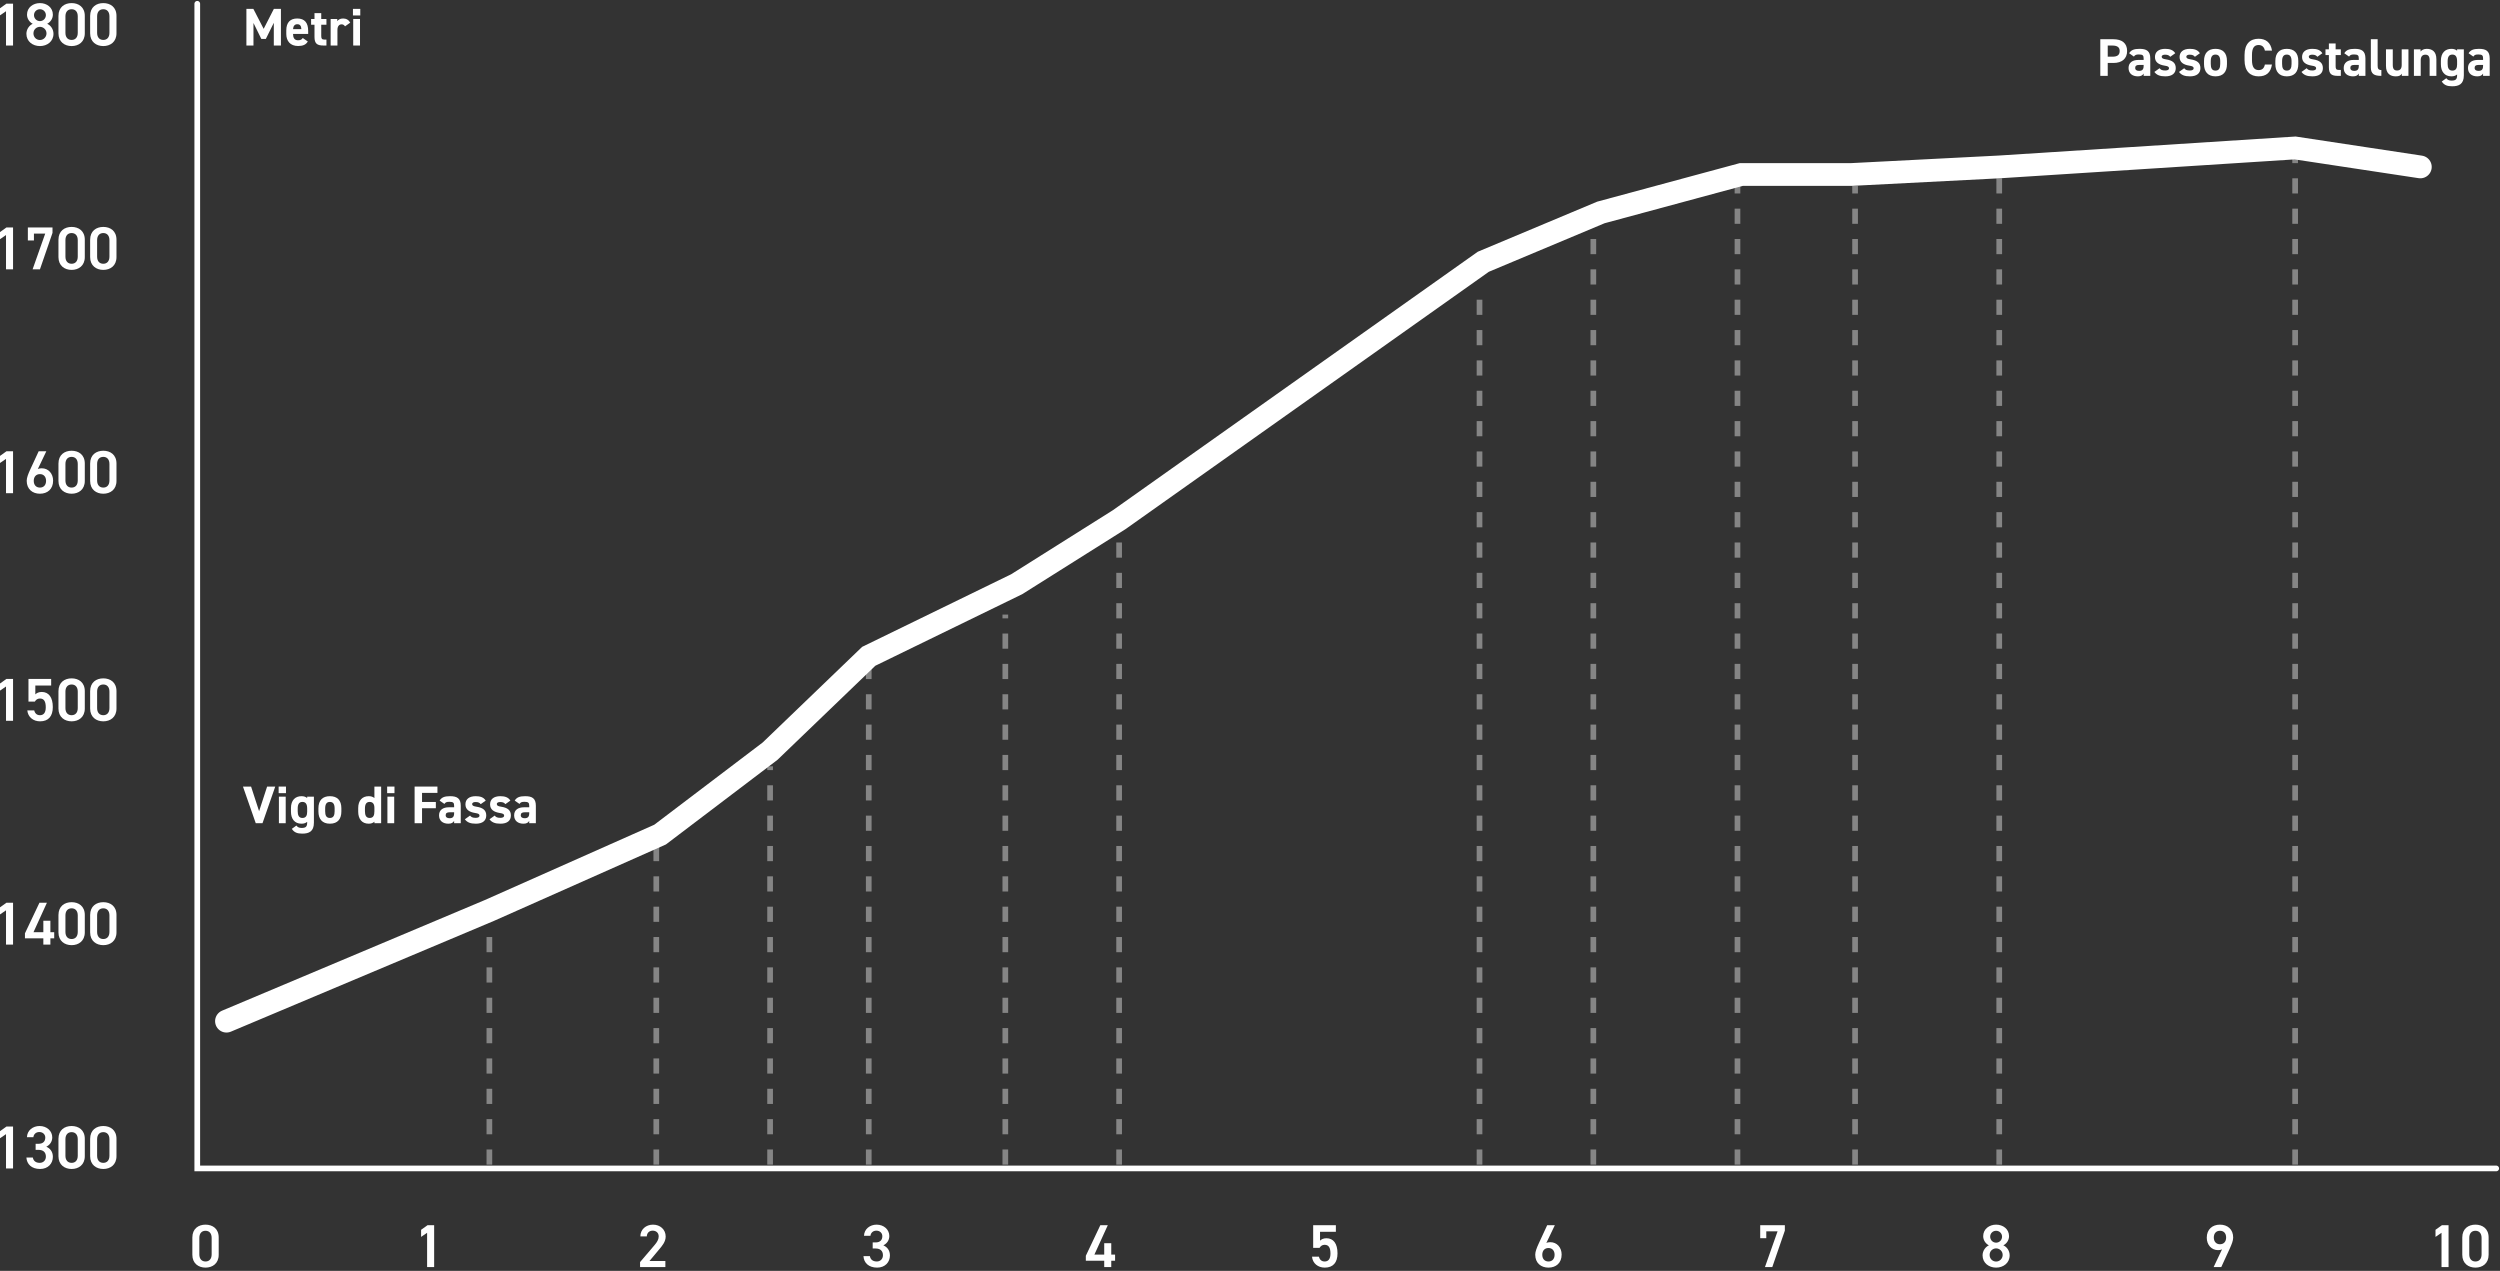 <?xml version="1.0" encoding="UTF-8"?>
<svg width="659px" height="335px" viewBox="0 0 659 335" version="1.1" xmlns="http://www.w3.org/2000/svg" xmlns:xlink="http://www.w3.org/1999/xlink">
    <rect x="0" y="0" width="659" height="335" fill="#333333" stroke="none"/>
    <title>Group 11 Copy</title>
    <g id="Page-1" stroke="none" stroke-width="1" fill="none" fill-rule="evenodd">
        <g id="Artboard" transform="translate(-835, -708)">
            <g id="Group-11-Copy" transform="translate(835, 708.816)">
                <g id="1800" fill="#FFFFFF" fill-rule="nonzero">
                    <polygon id="Path" points="3.44 0.144 1.696 0.144 0 1.36 0 3.232 1.584 2.144 1.584 11.184 3.44 11.184"></polygon>
                    <path d="M6.96,8.096 C6.96,10.112 8.624,11.328 10.528,11.328 C12.432,11.328 14.096,10.112 14.096,8.096 C14.096,6.848 13.328,5.84 12.432,5.456 C13.312,5.008 13.936,4.08 13.936,3.04 C13.936,1.136 12.32,0 10.528,0 C8.752,0 7.12,1.136 7.12,3.04 C7.12,4.08 7.744,5.008 8.624,5.456 C7.76,5.84 6.96,6.848 6.96,8.096 Z M8.816,7.984 C8.816,6.912 9.68,6.256 10.528,6.256 C11.344,6.256 12.256,6.912 12.256,7.984 C12.256,8.944 11.488,9.728 10.528,9.728 C9.536,9.728 8.816,8.944 8.816,7.984 Z M8.96,3.168 C8.96,2.304 9.648,1.616 10.528,1.616 C11.392,1.616 12.096,2.304 12.096,3.168 C12.096,4.048 11.392,4.752 10.528,4.752 C9.648,4.752 8.96,4.048 8.96,3.168 Z" id="Shape"></path>
                    <path d="M22.352,7.952 L22.352,3.376 C22.352,1.04 20.72,0 18.88,0 C17.04,0 15.408,1.04 15.408,3.392 L15.408,7.952 C15.408,10.24 17.04,11.328 18.88,11.328 C20.72,11.328 22.352,10.24 22.352,7.952 Z M20.496,3.488 L20.496,7.84 C20.496,9.024 19.872,9.712 18.88,9.712 C17.872,9.712 17.248,9.024 17.248,7.84 L17.248,3.488 C17.248,2.304 17.872,1.616 18.88,1.616 C19.872,1.616 20.496,2.304 20.496,3.488 Z" id="Shape"></path>
                    <path d="M30.704,7.952 L30.704,3.376 C30.704,1.04 29.072,0 27.232,0 C25.392,0 23.76,1.04 23.76,3.392 L23.76,7.952 C23.76,10.24 25.392,11.328 27.232,11.328 C29.072,11.328 30.704,10.24 30.704,7.952 Z M28.848,3.488 L28.848,7.84 C28.848,9.024 28.224,9.712 27.232,9.712 C26.224,9.712 25.6,9.024 25.6,7.84 L25.6,3.488 C25.6,2.304 26.224,1.616 27.232,1.616 C28.224,1.616 28.848,2.304 28.848,3.488 Z" id="Shape"></path>
                </g>
                <g id="Metri" transform="translate(64.952, 1.524)" fill="#FFFFFF" fill-rule="nonzero">
                    <polygon id="Path" points="1.834 0 0 0 0 9.66 1.862 9.66 1.862 3.71 3.934 7.924 5.124 7.924 7.224 3.668 7.224 9.66 9.1 9.66 9.1 0 7.238 0 4.55 5.264"></polygon>
                    <path d="M14.854,7.672 C14.588,8.05 14.35,8.274 13.608,8.274 C12.614,8.274 12.306,7.574 12.292,6.608 L16.282,6.608 L16.282,5.81 C16.282,3.682 15.372,2.534 13.398,2.534 C11.578,2.534 10.514,3.556 10.514,5.67 L10.514,6.622 C10.514,8.428 11.522,9.786 13.622,9.786 C14.882,9.786 15.694,9.45 16.184,8.596 L14.854,7.672 Z M13.412,4.046 C14.084,4.046 14.448,4.424 14.49,5.334 L12.292,5.334 C12.362,4.536 12.698,4.046 13.412,4.046 Z" id="Shape"></path>
                    <path d="M17.052,4.172 L17.948,4.172 L17.948,7.378 C17.948,9.184 18.648,9.66 20.342,9.66 L21.098,9.66 L21.098,8.092 L20.524,8.092 C19.866,8.092 19.726,7.798 19.726,7.098 L19.726,4.172 L21.098,4.172 L21.098,2.66 L19.726,2.66 L19.726,1.12 L17.948,1.12 L17.948,2.66 L17.052,2.66 L17.052,4.172 Z" id="Path"></path>
                    <path d="M27.37,3.626 C26.95,2.898 26.32,2.534 25.48,2.534 C24.654,2.534 24.192,2.898 23.954,3.248 L23.954,2.66 L22.204,2.66 L22.204,9.66 L23.996,9.66 L23.996,5.544 C23.996,4.564 24.444,4.074 25.116,4.074 C25.564,4.074 25.816,4.34 25.998,4.606 L27.37,3.626 Z" id="Path"></path>
                    <path d="M28.154,9.66 L29.946,9.66 L29.946,2.66 L28.154,2.66 L28.154,9.66 Z M28.084,1.736 L30.016,1.736 L30.016,0 L28.084,0 L28.084,1.736 Z" id="Shape"></path>
                </g>
                <g id="Vigo-di-Fassa" transform="translate(64.042, 206.524)" fill="#FFFFFF" fill-rule="nonzero">
                    <polygon id="Path" points="0 0 3.374 9.66 5.152 9.66 8.512 0 6.37 0 4.256 6.496 2.142 0"></polygon>
                    <path d="M9.478,9.66 L11.27,9.66 L11.27,2.66 L9.478,2.66 L9.478,9.66 Z M9.408,1.736 L11.34,1.736 L11.34,0 L9.408,0 L9.408,1.736 Z" id="Shape"></path>
                    <path d="M16.926,3.024 C16.548,2.702 16.058,2.534 15.428,2.534 C13.762,2.534 12.656,3.626 12.656,5.67 L12.656,6.622 C12.656,8.484 13.594,9.786 15.428,9.786 C16.058,9.786 16.548,9.618 16.926,9.296 L16.926,9.52 C16.926,10.598 16.52,10.906 15.456,10.906 C14.798,10.906 14.392,10.696 14.084,10.276 L12.88,11.144 C13.496,12.096 14.322,12.404 15.624,12.404 C17.388,12.404 18.704,11.858 18.704,9.52 L18.704,2.66 L16.926,2.66 L16.926,3.024 Z M15.68,8.274 C14.714,8.274 14.434,7.518 14.434,6.51 L14.434,5.782 C14.434,4.662 14.798,4.046 15.68,4.046 C16.562,4.046 16.926,4.662 16.926,5.782 L16.926,6.664 C16.926,7.588 16.632,8.274 15.68,8.274 Z" id="Shape"></path>
                    <path d="M25.942,5.726 C25.942,3.626 24.864,2.534 22.918,2.534 C21,2.534 19.894,3.626 19.894,5.726 L19.894,6.566 C19.894,8.526 20.888,9.786 22.918,9.786 C25.032,9.786 25.942,8.484 25.942,6.566 L25.942,5.726 Z M22.918,8.274 C21.924,8.274 21.672,7.518 21.672,6.51 L21.672,5.782 C21.672,4.662 22.036,4.046 22.918,4.046 C23.8,4.046 24.164,4.662 24.164,5.782 L24.164,6.51 C24.164,7.518 23.898,8.274 22.918,8.274 Z" id="Shape"></path>
                    <path d="M34.65,3.024 C34.258,2.688 33.754,2.534 33.152,2.534 C31.486,2.534 30.38,3.626 30.38,5.67 L30.38,6.622 C30.38,8.484 31.318,9.786 33.152,9.786 C33.81,9.786 34.286,9.59 34.65,9.254 L34.65,9.66 L36.428,9.66 L36.428,0 L34.65,0 L34.65,3.024 Z M33.404,8.274 C32.438,8.274 32.158,7.518 32.158,6.51 L32.158,5.782 C32.158,4.662 32.522,4.046 33.404,4.046 C34.244,4.046 34.65,4.606 34.65,5.628 L34.65,6.51 C34.65,7.518 34.412,8.274 33.404,8.274 Z" id="Shape"></path>
                    <path d="M38.08,9.66 L39.872,9.66 L39.872,2.66 L38.08,2.66 L38.08,9.66 Z M38.01,1.736 L39.942,1.736 L39.942,0 L38.01,0 L38.01,1.736 Z" id="Shape"></path>
                    <polygon id="Path" points="45.248 0 45.248 9.66 47.208 9.66 47.208 5.712 50.848 5.712 50.848 4.06 47.208 4.06 47.208 1.666 51.268 1.666 51.268 0"></polygon>
                    <path d="M51.688,7.588 C51.688,9.016 52.696,9.786 54.152,9.786 C54.964,9.786 55.384,9.52 55.664,9.044 L55.664,9.66 L57.414,9.66 L57.414,5.068 C57.414,3.066 56.392,2.534 54.586,2.534 C53.144,2.534 52.36,2.842 51.842,3.696 L53.102,4.578 C53.396,4.116 53.732,4.018 54.418,4.018 C55.426,4.018 55.664,4.27 55.664,5.054 L55.664,5.46 L54.278,5.46 C52.808,5.46 51.688,6.104 51.688,7.588 Z M55.664,7.042 C55.664,7.994 55.272,8.344 54.46,8.344 C53.844,8.344 53.438,8.092 53.438,7.56 C53.438,7.014 53.76,6.776 54.488,6.776 L55.664,6.776 L55.664,7.042 Z" id="Shape"></path>
                    <path d="M63.994,3.696 C63.448,2.8 62.496,2.534 61.348,2.534 C59.598,2.534 58.646,3.36 58.646,4.69 C58.646,6.104 59.71,6.72 61.166,6.958 C62.048,7.098 62.356,7.238 62.356,7.672 C62.356,8.036 61.978,8.246 61.362,8.246 C60.494,8.246 60.144,8.022 59.864,7.644 L58.492,8.624 C59.094,9.436 59.962,9.786 61.39,9.786 C63.196,9.786 64.134,8.96 64.134,7.616 C64.134,6.23 63.266,5.572 61.544,5.306 C60.802,5.194 60.424,5.04 60.424,4.62 C60.424,4.214 60.844,4.074 61.306,4.074 C62.062,4.074 62.37,4.27 62.678,4.634 L63.994,3.696 Z" id="Path"></path>
                    <path d="M70.49,3.696 C69.944,2.8 68.992,2.534 67.844,2.534 C66.094,2.534 65.142,3.36 65.142,4.69 C65.142,6.104 66.206,6.72 67.662,6.958 C68.544,7.098 68.852,7.238 68.852,7.672 C68.852,8.036 68.474,8.246 67.858,8.246 C66.99,8.246 66.64,8.022 66.36,7.644 L64.988,8.624 C65.59,9.436 66.458,9.786 67.886,9.786 C69.692,9.786 70.63,8.96 70.63,7.616 C70.63,6.23 69.762,5.572 68.04,5.306 C67.298,5.194 66.92,5.04 66.92,4.62 C66.92,4.214 67.34,4.074 67.802,4.074 C68.558,4.074 68.866,4.27 69.174,4.634 L70.49,3.696 Z" id="Path"></path>
                    <path d="M71.484,7.588 C71.484,9.016 72.492,9.786 73.948,9.786 C74.76,9.786 75.18,9.52 75.46,9.044 L75.46,9.66 L77.21,9.66 L77.21,5.068 C77.21,3.066 76.188,2.534 74.382,2.534 C72.94,2.534 72.156,2.842 71.638,3.696 L72.898,4.578 C73.192,4.116 73.528,4.018 74.214,4.018 C75.222,4.018 75.46,4.27 75.46,5.054 L75.46,5.46 L74.074,5.46 C72.604,5.46 71.484,6.104 71.484,7.588 Z M75.46,7.042 C75.46,7.994 75.068,8.344 74.256,8.344 C73.64,8.344 73.234,8.092 73.234,7.56 C73.234,7.014 73.556,6.776 74.284,6.776 L75.46,6.776 L75.46,7.042 Z" id="Shape"></path>
                </g>
                <g id="Passo-Costalunga" transform="translate(553.638, 9.398)" fill="#FFFFFF" fill-rule="nonzero">
                    <path d="M3.458,6.384 C5.698,6.384 7.07,5.264 7.07,3.22 C7.07,1.148 5.684,0.126 3.458,0.126 L0,0.126 L0,9.786 L1.96,9.786 L1.96,6.384 L3.458,6.384 Z M1.96,4.732 L1.96,1.792 L3.178,1.792 C4.536,1.792 5.11,2.296 5.11,3.22 C5.11,4.256 4.536,4.732 3.178,4.732 L1.96,4.732 Z" id="Shape"></path>
                    <path d="M7.448,7.714 C7.448,9.142 8.456,9.912 9.912,9.912 C10.724,9.912 11.144,9.646 11.424,9.17 L11.424,9.786 L13.174,9.786 L13.174,5.194 C13.174,3.192 12.152,2.66 10.346,2.66 C8.904,2.66 8.12,2.968 7.602,3.822 L8.862,4.704 C9.156,4.242 9.492,4.144 10.178,4.144 C11.186,4.144 11.424,4.396 11.424,5.18 L11.424,5.586 L10.038,5.586 C8.568,5.586 7.448,6.23 7.448,7.714 Z M11.424,7.168 C11.424,8.12 11.032,8.47 10.22,8.47 C9.604,8.47 9.198,8.218 9.198,7.686 C9.198,7.14 9.52,6.902 10.248,6.902 L11.424,6.902 L11.424,7.168 Z" id="Shape"></path>
                    <path d="M19.754,3.822 C19.208,2.926 18.256,2.66 17.108,2.66 C15.358,2.66 14.406,3.486 14.406,4.816 C14.406,6.23 15.47,6.846 16.926,7.084 C17.808,7.224 18.116,7.364 18.116,7.798 C18.116,8.162 17.738,8.372 17.122,8.372 C16.254,8.372 15.904,8.148 15.624,7.77 L14.252,8.75 C14.854,9.562 15.722,9.912 17.15,9.912 C18.956,9.912 19.894,9.086 19.894,7.742 C19.894,6.356 19.026,5.698 17.304,5.432 C16.562,5.32 16.184,5.166 16.184,4.746 C16.184,4.34 16.604,4.2 17.066,4.2 C17.822,4.2 18.13,4.396 18.438,4.76 L19.754,3.822 Z" id="Path"></path>
                    <path d="M26.25,3.822 C25.704,2.926 24.752,2.66 23.604,2.66 C21.854,2.66 20.902,3.486 20.902,4.816 C20.902,6.23 21.966,6.846 23.422,7.084 C24.304,7.224 24.612,7.364 24.612,7.798 C24.612,8.162 24.234,8.372 23.618,8.372 C22.75,8.372 22.4,8.148 22.12,7.77 L20.748,8.75 C21.35,9.562 22.218,9.912 23.646,9.912 C25.452,9.912 26.39,9.086 26.39,7.742 C26.39,6.356 25.522,5.698 23.8,5.432 C23.058,5.32 22.68,5.166 22.68,4.746 C22.68,4.34 23.1,4.2 23.562,4.2 C24.318,4.2 24.626,4.396 24.934,4.76 L26.25,3.822 Z" id="Path"></path>
                    <path d="M33.39,5.852 C33.39,3.752 32.312,2.66 30.366,2.66 C28.448,2.66 27.342,3.752 27.342,5.852 L27.342,6.692 C27.342,8.652 28.336,9.912 30.366,9.912 C32.48,9.912 33.39,8.61 33.39,6.692 L33.39,5.852 Z M30.366,8.4 C29.372,8.4 29.12,7.644 29.12,6.636 L29.12,5.908 C29.12,4.788 29.484,4.172 30.366,4.172 C31.248,4.172 31.612,4.788 31.612,5.908 L31.612,6.636 C31.612,7.644 31.346,8.4 30.366,8.4 Z" id="Shape"></path>
                    <path d="M45.262,3.122 C44.94,1.008 43.638,0 41.72,0 C39.55,0 38.024,1.288 38.024,4.27 L38.024,5.642 C38.024,8.596 39.55,9.912 41.72,9.912 C43.708,9.912 44.926,8.96 45.248,6.79 L43.386,6.79 C43.176,7.77 42.7,8.26 41.72,8.26 C40.586,8.26 39.984,7.434 39.984,5.642 L39.984,4.27 C39.984,2.422 40.586,1.652 41.72,1.652 C42.672,1.652 43.204,2.212 43.386,3.122 L45.262,3.122 Z" id="Path"></path>
                    <path d="M52.192,5.852 C52.192,3.752 51.114,2.66 49.168,2.66 C47.25,2.66 46.144,3.752 46.144,5.852 L46.144,6.692 C46.144,8.652 47.138,9.912 49.168,9.912 C51.282,9.912 52.192,8.61 52.192,6.692 L52.192,5.852 Z M49.168,8.4 C48.174,8.4 47.922,7.644 47.922,6.636 L47.922,5.908 C47.922,4.788 48.286,4.172 49.168,4.172 C50.05,4.172 50.414,4.788 50.414,5.908 L50.414,6.636 C50.414,7.644 50.148,8.4 49.168,8.4 Z" id="Shape"></path>
                    <path d="M58.534,3.822 C57.988,2.926 57.036,2.66 55.888,2.66 C54.138,2.66 53.186,3.486 53.186,4.816 C53.186,6.23 54.25,6.846 55.706,7.084 C56.588,7.224 56.896,7.364 56.896,7.798 C56.896,8.162 56.518,8.372 55.902,8.372 C55.034,8.372 54.684,8.148 54.404,7.77 L53.032,8.75 C53.634,9.562 54.502,9.912 55.93,9.912 C57.736,9.912 58.674,9.086 58.674,7.742 C58.674,6.356 57.806,5.698 56.084,5.432 C55.342,5.32 54.964,5.166 54.964,4.746 C54.964,4.34 55.384,4.2 55.846,4.2 C56.602,4.2 56.91,4.396 57.218,4.76 L58.534,3.822 Z" id="Path"></path>
                    <path d="M59.36,4.298 L60.256,4.298 L60.256,7.504 C60.256,9.31 60.956,9.786 62.65,9.786 L63.406,9.786 L63.406,8.218 L62.832,8.218 C62.174,8.218 62.034,7.924 62.034,7.224 L62.034,4.298 L63.406,4.298 L63.406,2.786 L62.034,2.786 L62.034,1.246 L60.256,1.246 L60.256,2.786 L59.36,2.786 L59.36,4.298 Z" id="Path"></path>
                    <path d="M64.162,7.714 C64.162,9.142 65.17,9.912 66.626,9.912 C67.438,9.912 67.858,9.646 68.138,9.17 L68.138,9.786 L69.888,9.786 L69.888,5.194 C69.888,3.192 68.866,2.66 67.06,2.66 C65.618,2.66 64.834,2.968 64.316,3.822 L65.576,4.704 C65.87,4.242 66.206,4.144 66.892,4.144 C67.9,4.144 68.138,4.396 68.138,5.18 L68.138,5.586 L66.752,5.586 C65.282,5.586 64.162,6.23 64.162,7.714 Z M68.138,7.168 C68.138,8.12 67.746,8.47 66.934,8.47 C66.318,8.47 65.912,8.218 65.912,7.686 C65.912,7.14 66.234,6.902 66.962,6.902 L68.138,6.902 L68.138,7.168 Z" id="Shape"></path>
                    <path d="M71.316,7.546 C71.316,9.296 72.198,9.786 74.088,9.786 L74.088,8.246 C73.332,8.246 73.108,7.896 73.108,7.14 L73.108,0.126 L71.316,0.126 L71.316,7.546 Z" id="Path"></path>
                    <path d="M81.228,2.786 L79.45,2.786 L79.45,6.902 C79.45,7.868 79.058,8.372 78.232,8.372 C77.49,8.372 77.098,7.994 77.098,6.888 L77.098,2.786 L75.306,2.786 L75.306,7.154 C75.306,9.212 76.468,9.912 77.882,9.912 C78.806,9.912 79.184,9.674 79.478,9.198 L79.478,9.786 L81.228,9.786 L81.228,2.786 Z" id="Path"></path>
                    <path d="M82.67,9.786 L84.462,9.786 L84.462,5.67 C84.462,4.746 84.868,4.2 85.694,4.2 C86.422,4.2 86.814,4.592 86.814,5.684 L86.814,9.786 L88.592,9.786 L88.592,5.404 C88.592,3.332 87.444,2.66 86.03,2.66 C85.246,2.66 84.686,3.024 84.42,3.374 L84.42,2.786 L82.67,2.786 L82.67,9.786 Z" id="Path"></path>
                    <path d="M94.052,3.15 C93.674,2.828 93.184,2.66 92.554,2.66 C90.888,2.66 89.782,3.752 89.782,5.796 L89.782,6.748 C89.782,8.61 90.72,9.912 92.554,9.912 C93.184,9.912 93.674,9.744 94.052,9.422 L94.052,9.646 C94.052,10.724 93.646,11.032 92.582,11.032 C91.924,11.032 91.518,10.822 91.21,10.402 L90.006,11.27 C90.622,12.222 91.448,12.53 92.75,12.53 C94.514,12.53 95.83,11.984 95.83,9.646 L95.83,2.786 L94.052,2.786 L94.052,3.15 Z M92.806,8.4 C91.84,8.4 91.56,7.644 91.56,6.636 L91.56,5.908 C91.56,4.788 91.924,4.172 92.806,4.172 C93.688,4.172 94.052,4.788 94.052,5.908 L94.052,6.79 C94.052,7.714 93.758,8.4 92.806,8.4 Z" id="Shape"></path>
                    <path d="M96.922,7.714 C96.922,9.142 97.93,9.912 99.386,9.912 C100.198,9.912 100.618,9.646 100.898,9.17 L100.898,9.786 L102.648,9.786 L102.648,5.194 C102.648,3.192 101.626,2.66 99.82,2.66 C98.378,2.66 97.594,2.968 97.076,3.822 L98.336,4.704 C98.63,4.242 98.966,4.144 99.652,4.144 C100.66,4.144 100.898,4.396 100.898,5.18 L100.898,5.586 L99.512,5.586 C98.042,5.586 96.922,6.23 96.922,7.714 Z M100.898,7.168 C100.898,8.12 100.506,8.47 99.694,8.47 C99.078,8.47 98.672,8.218 98.672,7.686 C98.672,7.14 98.994,6.902 99.722,6.902 L100.898,6.902 L100.898,7.168 Z" id="Shape"></path>
                </g>
                <g id="1300" transform="translate(0, 296)" fill="#FFFFFF" fill-rule="nonzero">
                    <polygon id="Path" points="3.44 0.144 1.696 0.144 0 1.36 0 3.232 1.584 2.144 1.584 11.184 3.44 11.184"></polygon>
                    <path d="M9.392,6.288 L10.16,6.288 C11.44,6.288 12.096,6.96 12.096,8.08 C12.096,9.008 11.44,9.712 10.48,9.712 C9.344,9.712 8.784,9.104 8.656,8.304 L6.96,8.304 C7.056,10.048 8.32,11.328 10.56,11.328 C12.688,11.328 13.936,9.872 13.936,8.128 C13.936,6.768 13.216,5.904 12.208,5.456 C13.072,5.024 13.776,4.192 13.776,2.992 C13.776,1.328 12.368,0 10.432,0 C8.656,0 7.152,1.168 7.104,2.944 L8.8,2.944 C8.88,2.176 9.472,1.584 10.368,1.584 C11.312,1.584 11.936,2.24 11.936,3.04 C11.936,4.08 11.312,4.688 10.16,4.688 L9.392,4.688 L9.392,6.288 Z" id="Path"></path>
                    <path d="M22.352,7.952 L22.352,3.376 C22.352,1.04 20.72,0 18.88,0 C17.04,0 15.408,1.04 15.408,3.392 L15.408,7.952 C15.408,10.24 17.04,11.328 18.88,11.328 C20.72,11.328 22.352,10.24 22.352,7.952 Z M20.496,3.488 L20.496,7.84 C20.496,9.024 19.872,9.712 18.88,9.712 C17.872,9.712 17.248,9.024 17.248,7.84 L17.248,3.488 C17.248,2.304 17.872,1.616 18.88,1.616 C19.872,1.616 20.496,2.304 20.496,3.488 Z" id="Shape"></path>
                    <path d="M30.704,7.952 L30.704,3.376 C30.704,1.04 29.072,0 27.232,0 C25.392,0 23.76,1.04 23.76,3.392 L23.76,7.952 C23.76,10.24 25.392,11.328 27.232,11.328 C29.072,11.328 30.704,10.24 30.704,7.952 Z M28.848,3.488 L28.848,7.84 C28.848,9.024 28.224,9.712 27.232,9.712 C26.224,9.712 25.6,9.024 25.6,7.84 L25.6,3.488 C25.6,2.304 26.224,1.616 27.232,1.616 C28.224,1.616 28.848,2.304 28.848,3.488 Z" id="Shape"></path>
                </g>
                <g id="0" transform="translate(50.704, 322)" fill="#FFFFFF" fill-rule="nonzero">
                    <path d="M6.944,7.952 L6.944,3.376 C6.944,1.04 5.312,0 3.472,0 C1.632,0 0,1.04 0,3.392 L0,7.952 C0,10.24 1.632,11.328 3.472,11.328 C5.312,11.328 6.944,10.24 6.944,7.952 Z M5.088,3.488 L5.088,7.84 C5.088,9.024 4.464,9.712 3.472,9.712 C2.464,9.712 1.84,9.024 1.84,7.84 L1.84,3.488 C1.84,2.304 2.464,1.616 3.472,1.616 C4.464,1.616 5.088,2.304 5.088,3.488 Z" id="Shape"></path>
                </g>
                <g id="1" transform="translate(111, 322.144)" fill="#FFFFFF" fill-rule="nonzero">
                    <polygon id="Path" points="3.44 0 1.696 0 0 1.216 0 3.088 1.584 2 1.584 11.04 3.44 11.04"></polygon>
                </g>
                <g id="2" transform="translate(168.72, 322)" fill="#FFFFFF" fill-rule="nonzero">
                    <path d="M6.672,9.584 L2.48,9.584 L5.088,6.464 C5.792,5.616 6.752,4.528 6.752,3.136 C6.752,1.28 5.296,0 3.408,0 C1.584,0 0.08,1.232 0.08,3.104 L1.776,3.104 C1.824,2.112 2.48,1.584 3.344,1.584 C4.16,1.584 4.912,2.096 4.912,3.104 C4.912,3.872 4.512,4.592 3.792,5.424 L0,9.872 L0,11.184 L6.672,11.184 L6.672,9.584 Z" id="Path"></path>
                </g>
                <g id="3" transform="translate(227.608, 322)" fill="#FFFFFF" fill-rule="nonzero">
                    <path d="M2.432,6.288 L3.2,6.288 C4.48,6.288 5.136,6.96 5.136,8.08 C5.136,9.008 4.48,9.712 3.52,9.712 C2.384,9.712 1.824,9.104 1.696,8.304 L0,8.304 C0.096,10.048 1.36,11.328 3.6,11.328 C5.728,11.328 6.976,9.872 6.976,8.128 C6.976,6.768 6.256,5.904 5.248,5.456 C6.112,5.024 6.816,4.192 6.816,2.992 C6.816,1.328 5.408,0 3.472,0 C1.696,0 0.192,1.168 0.144,2.944 L1.84,2.944 C1.92,2.176 2.512,1.584 3.408,1.584 C4.352,1.584 4.976,2.24 4.976,3.04 C4.976,4.08 4.352,4.688 3.2,4.688 L2.432,4.688 L2.432,6.288 Z" id="Path"></path>
                </g>
                <g id="4" transform="translate(286.224, 322.144)" fill="#FFFFFF" fill-rule="nonzero">
                    <polygon id="Path" points="3.824 0 0 8.064 0 9.376 4.848 9.376 4.848 11.04 6.704 11.04 6.704 9.376 7.712 9.376 7.712 7.76 6.704 7.76 6.704 4.752 4.848 4.752 4.848 7.76 2.256 7.76 5.792 0"></polygon>
                </g>
                <g id="5" transform="translate(345.848, 322.144)" fill="#FFFFFF" fill-rule="nonzero">
                    <path d="M3.328,5.168 C4.416,5.168 4.864,5.968 4.864,7.488 C4.864,8.944 4.272,9.568 3.328,9.568 C2.528,9.568 2.016,9.104 1.824,8.304 L0,8.304 C0.16,10.064 1.568,11.184 3.36,11.184 C5.568,11.184 6.72,9.84 6.72,7.424 C6.72,4.864 5.648,3.44 3.808,3.44 C2.96,3.44 2.448,3.744 2.112,4.08 L2.112,1.744 L6.288,1.744 L6.288,0 L0.304,0 L0.304,5.984 L1.984,5.984 C2.256,5.52 2.672,5.168 3.328,5.168 Z" id="Path"></path>
                </g>
                <g id="6" transform="translate(404.688, 322.144)" fill="#FFFFFF" fill-rule="nonzero">
                    <path d="M5.168,0 L3.152,0 L0.896,4.88 C0.4,5.968 0,6.96 0,7.776 C0,9.984 1.52,11.184 3.488,11.184 C5.472,11.184 6.96,9.968 6.96,7.744 C6.96,5.872 5.712,4.48 3.984,4.48 C3.632,4.48 3.248,4.528 2.928,4.688 L5.168,0 Z M1.856,7.792 C1.856,6.736 2.464,6.016 3.488,6.016 C4.496,6.016 5.104,6.736 5.104,7.792 C5.104,8.864 4.496,9.568 3.488,9.568 C2.464,9.568 1.856,8.864 1.856,7.792 Z" id="Shape"></path>
                </g>
                <g id="7" transform="translate(463.992, 322.144)" fill="#FFFFFF" fill-rule="nonzero">
                    <polygon id="Path" points="1.6 3.424 1.6 1.616 4.576 1.616 1.248 11.04 3.184 11.04 6.496 1.424 6.496 0 0 0 0 3.424"></polygon>
                </g>
                <g id="8" transform="translate(522.608, 322)" fill="#FFFFFF" fill-rule="nonzero">
                    <path d="M0,8.096 C0,10.112 1.664,11.328 3.568,11.328 C5.472,11.328 7.136,10.112 7.136,8.096 C7.136,6.848 6.368,5.84 5.472,5.456 C6.352,5.008 6.976,4.08 6.976,3.04 C6.976,1.136 5.36,0 3.568,0 C1.792,0 0.16,1.136 0.16,3.04 C0.16,4.08 0.784,5.008 1.664,5.456 C0.8,5.84 0,6.848 0,8.096 Z M1.856,7.984 C1.856,6.912 2.72,6.256 3.568,6.256 C4.384,6.256 5.296,6.912 5.296,7.984 C5.296,8.944 4.528,9.728 3.568,9.728 C2.576,9.728 1.856,8.944 1.856,7.984 Z M2,3.168 C2,2.304 2.688,1.616 3.568,1.616 C4.432,1.616 5.136,2.304 5.136,3.168 C5.136,4.048 4.432,4.752 3.568,4.752 C2.688,4.752 2,4.048 2,3.168 Z" id="Shape"></path>
                </g>
                <g id="9" transform="translate(581.704, 322)" fill="#FFFFFF" fill-rule="nonzero">
                    <path d="M1.808,11.184 L3.824,11.184 L6.064,6.304 C6.56,5.216 6.96,4.224 6.96,3.408 C6.96,1.2 5.456,0 3.472,0 C1.504,0 0,1.216 0,3.44 C0,5.328 1.248,6.72 2.976,6.72 C3.328,6.72 3.712,6.672 4.032,6.496 L1.808,11.184 Z M5.104,3.392 C5.104,4.448 4.512,5.168 3.472,5.168 C2.464,5.168 1.856,4.448 1.856,3.392 C1.856,2.32 2.464,1.616 3.472,1.616 C4.512,1.616 5.104,2.32 5.104,3.392 Z" id="Shape"></path>
                </g>
                <g id="10" transform="translate(642, 322)" fill="#FFFFFF" fill-rule="nonzero">
                    <polygon id="Path" points="3.44 0.144 1.696 0.144 0 1.36 0 3.232 1.584 2.144 1.584 11.184 3.44 11.184"></polygon>
                    <path d="M14,7.952 L14,3.376 C14,1.04 12.368,0 10.528,0 C8.688,0 7.056,1.04 7.056,3.392 L7.056,7.952 C7.056,10.24 8.688,11.328 10.528,11.328 C12.368,11.328 14,10.24 14,7.952 Z M12.144,3.488 L12.144,7.84 C12.144,9.024 11.52,9.712 10.528,9.712 C9.52,9.712 8.896,9.024 8.896,7.84 L8.896,3.488 C8.896,2.304 9.52,1.616 10.528,1.616 C11.52,1.616 12.144,2.304 12.144,3.488 Z" id="Shape"></path>
                </g>
                <g id="1400" transform="translate(0, 237)" fill="#FFFFFF" fill-rule="nonzero">
                    <polygon id="Path" points="3.44 0.144 1.696 0.144 0 1.36 0 3.232 1.584 2.144 1.584 11.184 3.44 11.184"></polygon>
                    <polygon id="Path" points="10.4 0.144 6.576 8.208 6.576 9.52 11.424 9.52 11.424 11.184 13.28 11.184 13.28 9.52 14.288 9.52 14.288 7.904 13.28 7.904 13.28 4.896 11.424 4.896 11.424 7.904 8.832 7.904 12.368 0.144"></polygon>
                    <path d="M22.352,7.952 L22.352,3.376 C22.352,1.04 20.72,0 18.88,0 C17.04,0 15.408,1.04 15.408,3.392 L15.408,7.952 C15.408,10.24 17.04,11.328 18.88,11.328 C20.72,11.328 22.352,10.24 22.352,7.952 Z M20.496,3.488 L20.496,7.84 C20.496,9.024 19.872,9.712 18.88,9.712 C17.872,9.712 17.248,9.024 17.248,7.84 L17.248,3.488 C17.248,2.304 17.872,1.616 18.88,1.616 C19.872,1.616 20.496,2.304 20.496,3.488 Z" id="Shape"></path>
                    <path d="M30.704,7.952 L30.704,3.376 C30.704,1.04 29.072,0 27.232,0 C25.392,0 23.76,1.04 23.76,3.392 L23.76,7.952 C23.76,10.24 25.392,11.328 27.232,11.328 C29.072,11.328 30.704,10.24 30.704,7.952 Z M28.848,3.488 L28.848,7.84 C28.848,9.024 28.224,9.712 27.232,9.712 C26.224,9.712 25.6,9.024 25.6,7.84 L25.6,3.488 C25.6,2.304 26.224,1.616 27.232,1.616 C28.224,1.616 28.848,2.304 28.848,3.488 Z" id="Shape"></path>
                </g>
                <g id="1500" transform="translate(0, 178)" fill="#FFFFFF" fill-rule="nonzero">
                    <polygon id="Path" points="3.44 0.144 1.696 0.144 0 1.36 0 3.232 1.584 2.144 1.584 11.184 3.44 11.184"></polygon>
                    <path d="M10.528,5.312 C11.616,5.312 12.064,6.112 12.064,7.632 C12.064,9.088 11.472,9.712 10.528,9.712 C9.728,9.712 9.216,9.248 9.024,8.448 L7.2,8.448 C7.36,10.208 8.768,11.328 10.56,11.328 C12.768,11.328 13.92,9.984 13.92,7.568 C13.92,5.008 12.848,3.584 11.008,3.584 C10.16,3.584 9.648,3.888 9.312,4.224 L9.312,1.888 L13.488,1.888 L13.488,0.144 L7.504,0.144 L7.504,6.128 L9.184,6.128 C9.456,5.664 9.872,5.312 10.528,5.312 Z" id="Path"></path>
                    <path d="M22.352,7.952 L22.352,3.376 C22.352,1.04 20.72,0 18.88,0 C17.04,0 15.408,1.04 15.408,3.392 L15.408,7.952 C15.408,10.24 17.04,11.328 18.88,11.328 C20.72,11.328 22.352,10.24 22.352,7.952 Z M20.496,3.488 L20.496,7.84 C20.496,9.024 19.872,9.712 18.88,9.712 C17.872,9.712 17.248,9.024 17.248,7.84 L17.248,3.488 C17.248,2.304 17.872,1.616 18.88,1.616 C19.872,1.616 20.496,2.304 20.496,3.488 Z" id="Shape"></path>
                    <path d="M30.704,7.952 L30.704,3.376 C30.704,1.04 29.072,0 27.232,0 C25.392,0 23.76,1.04 23.76,3.392 L23.76,7.952 C23.76,10.24 25.392,11.328 27.232,11.328 C29.072,11.328 30.704,10.24 30.704,7.952 Z M28.848,3.488 L28.848,7.84 C28.848,9.024 28.224,9.712 27.232,9.712 C26.224,9.712 25.6,9.024 25.6,7.84 L25.6,3.488 C25.6,2.304 26.224,1.616 27.232,1.616 C28.224,1.616 28.848,2.304 28.848,3.488 Z" id="Shape"></path>
                </g>
                <g id="1600" transform="translate(0, 118)" fill="#FFFFFF" fill-rule="nonzero">
                    <polygon id="Path" points="3.44 0.144 1.696 0.144 0 1.36 0 3.232 1.584 2.144 1.584 11.184 3.44 11.184"></polygon>
                    <path d="M12.208,0.144 L10.192,0.144 L7.936,5.024 C7.44,6.112 7.04,7.104 7.04,7.92 C7.04,10.128 8.56,11.328 10.528,11.328 C12.512,11.328 14,10.112 14,7.888 C14,6.016 12.752,4.624 11.024,4.624 C10.672,4.624 10.288,4.672 9.968,4.832 L12.208,0.144 Z M8.896,7.936 C8.896,6.88 9.504,6.16 10.528,6.16 C11.536,6.16 12.144,6.88 12.144,7.936 C12.144,9.008 11.536,9.712 10.528,9.712 C9.504,9.712 8.896,9.008 8.896,7.936 Z" id="Shape"></path>
                    <path d="M22.352,7.952 L22.352,3.376 C22.352,1.04 20.72,0 18.88,0 C17.04,0 15.408,1.04 15.408,3.392 L15.408,7.952 C15.408,10.24 17.04,11.328 18.88,11.328 C20.72,11.328 22.352,10.24 22.352,7.952 Z M20.496,3.488 L20.496,7.84 C20.496,9.024 19.872,9.712 18.88,9.712 C17.872,9.712 17.248,9.024 17.248,7.84 L17.248,3.488 C17.248,2.304 17.872,1.616 18.88,1.616 C19.872,1.616 20.496,2.304 20.496,3.488 Z" id="Shape"></path>
                    <path d="M30.704,7.952 L30.704,3.376 C30.704,1.04 29.072,0 27.232,0 C25.392,0 23.76,1.04 23.76,3.392 L23.76,7.952 C23.76,10.24 25.392,11.328 27.232,11.328 C29.072,11.328 30.704,10.24 30.704,7.952 Z M28.848,3.488 L28.848,7.84 C28.848,9.024 28.224,9.712 27.232,9.712 C26.224,9.712 25.6,9.024 25.6,7.84 L25.6,3.488 C25.6,2.304 26.224,1.616 27.232,1.616 C28.224,1.616 28.848,2.304 28.848,3.488 Z" id="Shape"></path>
                </g>
                <g id="1700" transform="translate(0, 59)" fill="#FFFFFF" fill-rule="nonzero">
                    <polygon id="Path" points="3.44 0.144 1.696 0.144 0 1.36 0 3.232 1.584 2.144 1.584 11.184 3.44 11.184"></polygon>
                    <polygon id="Path" points="8.944 3.568 8.944 1.76 11.92 1.76 8.592 11.184 10.528 11.184 13.84 1.568 13.84 0.144 7.344 0.144 7.344 3.568"></polygon>
                    <path d="M22.352,7.952 L22.352,3.376 C22.352,1.04 20.72,0 18.88,0 C17.04,0 15.408,1.04 15.408,3.392 L15.408,7.952 C15.408,10.24 17.04,11.328 18.88,11.328 C20.72,11.328 22.352,10.24 22.352,7.952 Z M20.496,3.488 L20.496,7.84 C20.496,9.024 19.872,9.712 18.88,9.712 C17.872,9.712 17.248,9.024 17.248,7.84 L17.248,3.488 C17.248,2.304 17.872,1.616 18.88,1.616 C19.872,1.616 20.496,2.304 20.496,3.488 Z" id="Shape"></path>
                    <path d="M30.704,7.952 L30.704,3.376 C30.704,1.04 29.072,0 27.232,0 C25.392,0 23.76,1.04 23.76,3.392 L23.76,7.952 C23.76,10.24 25.392,11.328 27.232,11.328 C29.072,11.328 30.704,10.24 30.704,7.952 Z M28.848,3.488 L28.848,7.84 C28.848,9.024 28.224,9.712 27.232,9.712 C26.224,9.712 25.6,9.024 25.6,7.84 L25.6,3.488 C25.6,2.304 26.224,1.616 27.232,1.616 C28.224,1.616 28.848,2.304 28.848,3.488 Z" id="Shape"></path>
                </g>
                <polyline id="Path-64" stroke="#FFFFFF" stroke-width="1.5" stroke-linecap="round" points="52 0.184 52 307.184 658 307.184"></polyline>
                <polyline id="Path-65" stroke="#FFFFFF" stroke-width="6" stroke-linecap="round" points="59.698 268.364 129 239.184 174 219.184 203 197.184 229 172.184 268 153.184 295 136.184 391 68.184 422 55.184 459 45.184 488 45.184 527 43.184 605 38.184 638 43.184"></polyline>
                <line x1="605" y1="38.184" x2="605" y2="306.184" id="Path-66" stroke="#FFFFFF" stroke-width="1.5" opacity="0.4" stroke-dasharray="4" transform="translate(605, 172.184) scale(1, -1) translate(-605, -172.184) "></line>
                <line x1="527" y1="41.184" x2="527" y2="306.184" id="Path-66" stroke="#FFFFFF" stroke-width="1.5" opacity="0.4" stroke-dasharray="4" transform="translate(527, 173.684) scale(1, -1) translate(-527, -173.684) "></line>
                <line x1="489" y1="48.184" x2="489" y2="306.184" id="Path-66" stroke="#FFFFFF" stroke-width="1.5" opacity="0.4" stroke-dasharray="4" transform="translate(489, 177.184) scale(1, -1) translate(-489, -177.184) "></line>
                <line x1="458" y1="48.184" x2="458" y2="306.184" id="Path-66" stroke="#FFFFFF" stroke-width="1.5" opacity="0.4" stroke-dasharray="4" transform="translate(458, 177.184) scale(1, -1) translate(-458, -177.184) "></line>
                <line x1="420" y1="58.184" x2="420" y2="306.184" id="Path-66" stroke="#FFFFFF" stroke-width="1.5" opacity="0.4" stroke-dasharray="4" transform="translate(420, 182.184) scale(1, -1) translate(-420, -182.184) "></line>
                <line x1="390" y1="78.184" x2="390" y2="306.184" id="Path-66" stroke="#FFFFFF" stroke-width="1.5" opacity="0.4" stroke-dasharray="4" transform="translate(390, 192.184) scale(1, -1) translate(-390, -192.184) "></line>
                <line x1="295" y1="141.184" x2="295" y2="306.184" id="Path-66" stroke="#FFFFFF" stroke-width="1.5" opacity="0.4" stroke-dasharray="4" transform="translate(295, 223.684) scale(1, -1) translate(-295, -223.684) "></line>
                <line x1="265" y1="161.184" x2="265" y2="306.184" id="Path-66" stroke="#FFFFFF" stroke-width="1.5" opacity="0.4" stroke-dasharray="4" transform="translate(265, 233.684) scale(1, -1) translate(-265, -233.684) "></line>
                <line x1="229" y1="171.184" x2="229" y2="306.184" id="Path-66" stroke="#FFFFFF" stroke-width="1.5" opacity="0.4" stroke-dasharray="4" transform="translate(229, 238.684) scale(1, -1) translate(-229, -238.684) "></line>
                <line x1="203" y1="201.184" x2="203" y2="306.184" id="Path-66" stroke="#FFFFFF" stroke-width="1.5" opacity="0.4" stroke-dasharray="4" transform="translate(203, 253.684) scale(1, -1) translate(-203, -253.684) "></line>
                <line x1="173" y1="221.184" x2="173" y2="306.184" id="Path-66" stroke="#FFFFFF" stroke-width="1.5" opacity="0.4" stroke-dasharray="4" transform="translate(173, 263.684) scale(1, -1) translate(-173, -263.684) "></line>
                <line x1="129" y1="244.184" x2="129" y2="306.184" id="Path-66" stroke="#FFFFFF" stroke-width="1.5" opacity="0.4" stroke-dasharray="4" transform="translate(129, 275.184) scale(1, -1) translate(-129, -275.184) "></line>
            </g>
        </g>
    </g>
</svg>
